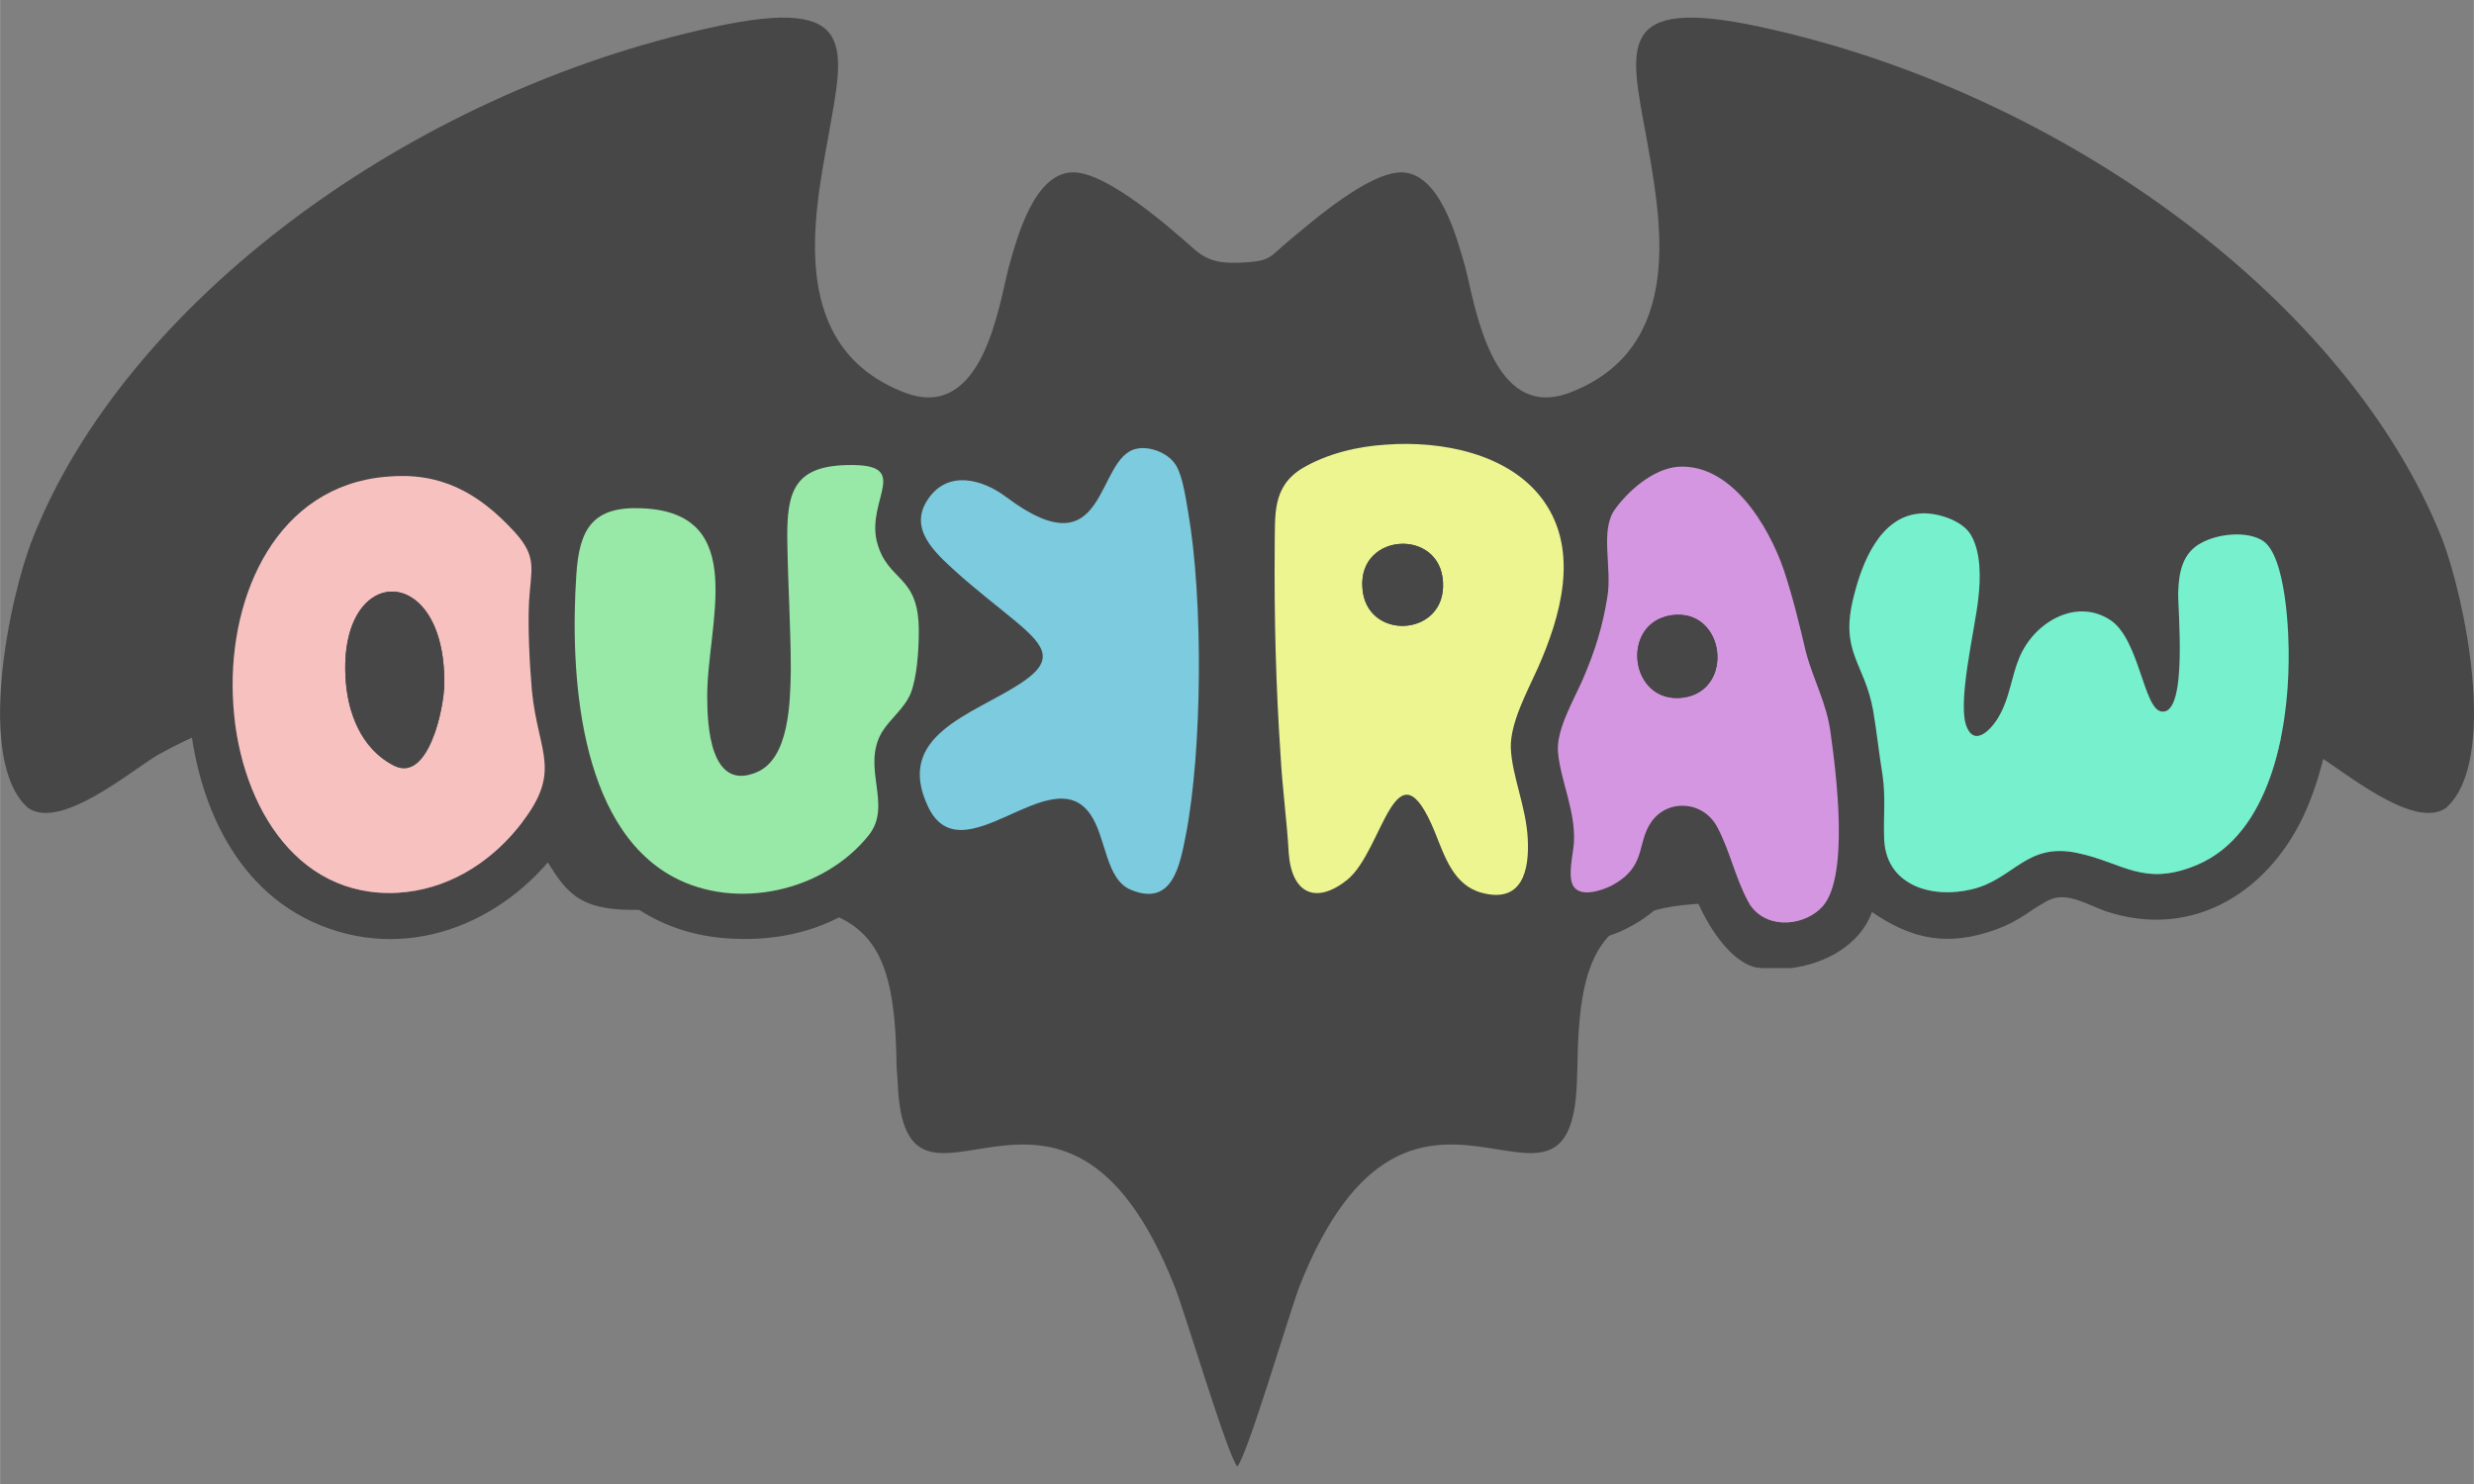 <?xml version="1.0" encoding="UTF-8"?>
<!DOCTYPE svg PUBLIC "-//W3C//DTD SVG 1.1//EN" "http://www.w3.org/Graphics/SVG/1.1/DTD/svg11.dtd">
<!-- Creator: CorelDRAW X8 -->
<svg xmlns="http://www.w3.org/2000/svg" xml:space="preserve" width="42.333mm" height="25.4mm" version="1.1" style="shape-rendering:geometricPrecision; text-rendering:geometricPrecision; image-rendering:optimizeQuality; fill-rule:evenodd; clip-rule:evenodd"
viewBox="0 0 4233 2540"
 xmlns:xlink="http://www.w3.org/1999/xlink">
 <rect x="0" y="0" width="4233" height="2540" fill="#808080" stroke="none"/>
 <defs>
  <style type="text/css">
   <![CDATA[
    .fil0 {fill:#474747}
    .fil1 {fill:#76F0CD}
    .fil5 {fill:#7CCBDE}
    .fil3 {fill:#98E9A7}
    .fil6 {fill:#D496E0}
    .fil2 {fill:#ECF590}
    .fil4 {fill:#F7C1C0}
   ]]>
  </style>
 </defs>
 <g id="Ebene_x0020_1">
  <g id="_2717267914624">
   <path class="fil0" d="M2009 2200c-191,-480 -461,-39 -473,-346l-2 -29c-3,-237 -55,-303 -374,-272 -204,20 -185,-28 -273,-158 -94,-134 -227,-204 -430,-171 -74,12 -127,35 -187,68 -47,28 -166,129 -222,91 -91,-80 -32,-362 8,-462 159,-402 642,-762 1166,-875 249,-54 222,35 195,189 -25,137 -70,360 131,437 134,51 161,-150 178,-215 14,-50 44,-164 112,-162 59,2 164,95 207,133 27,23 53,23 88,21 42,-3 40,-10 70,-35 42,-35 138,-119 195,-119 66,1 95,113 109,162 17,65 45,266 179,215 201,-77 155,-300 131,-437 -28,-154 -55,-243 195,-189 523,113 1006,473 1166,875 39,100 98,382 7,462 -55,38 -174,-63 -221,-91 -61,-33 -114,-56 -188,-68 -203,-33 -335,37 -429,171 -89,130 -69,178 -274,158 -319,-31 -371,35 -374,272l-1 29c-12,307 -283,-134 -474,346 -16,41 -90,292 -107,310 -16,-16 -92,-272 -108,-310z"/>
   <path class="fil0" d="M1646 1139l3 -47 33 26 -36 21zm749 -458l18 0c98,2 202,31 270,104 4,4 22,33 25,31 69,-74 140,-127 247,-79 57,26 106,77 136,132 4,6 27,62 30,61 67,-190 347,-177 345,66 20,-13 67,-27 91,-27 66,-1 68,16 93,23 9,-78 45,-131 125,-149 34,-7 89,-6 123,2 40,10 53,35 65,72 19,59 30,127 32,197l0 32c-2,84 -18,168 -48,238 -59,138 -191,226 -343,176 -32,-11 -69,-36 -101,-18 -35,19 -45,33 -88,49 -81,29 -142,18 -212,-30 -20,56 -80,89 -139,96l-48 0c-3,0 -7,-1 -11,-1 -46,-10 -86,-76 -103,-119 -2,-5 -19,-55 -21,-53 -13,44 -48,78 -88,100 -55,31 -92,28 -146,1 -6,-3 -51,21 -65,24 -27,4 -55,1 -80,-10 -39,-15 -84,-51 -96,-92 -32,31 -31,51 -79,77 -39,22 -84,26 -127,14 -92,-24 -72,-217 -82,-227 -18,89 -14,209 -124,231 -50,9 -97,2 -133,-36 -36,-37 -36,-77 -57,-119 -43,15 -68,37 -118,47 -45,9 -97,3 -132,-26 -76,102 -184,147 -310,138 -105,-7 -191,-60 -247,-146 -2,-3 -21,-35 -21,-35l-1 0c-87,139 -252,221 -413,164 -158,-56 -227,-217 -239,-373 -2,-14 -2,-29 -2,-43l0 -15c1,-145 54,-289 182,-370 248,-155 435,71 437,71 5,0 46,-76 170,-67 46,3 95,20 132,48 3,2 29,30 30,29 8,-68 13,-101 80,-128 55,-22 115,-34 172,-13 21,8 51,37 64,30 27,-15 57,-19 88,-14 63,11 87,51 136,71 40,-69 59,-138 162,-125 138,19 124,154 134,156l0 0c29,-126 171,-162 285,-165 1,0 2,0 2,0zm889 198c28,-3 73,11 88,36 18,30 17,76 13,109 -5,51 -38,183 -19,222 16,35 48,-6 57,-25 16,-30 19,-64 32,-95 25,-61 98,-104 157,-64 49,34 56,153 87,156 45,5 27,-177 28,-204 1,-34 7,-68 40,-85 27,-15 76,-21 104,-4 41,25 46,162 45,207 -1,119 -32,295 -156,348 -92,39 -128,-4 -205,-20 -88,-19 -109,45 -181,62 -65,16 -145,-4 -150,-83 -2,-40 3,-71 -3,-113 -6,-36 -10,-75 -16,-110 -15,-83 -58,-99 -33,-196 14,-56 44,-135 112,-141zm-912 -118c94,-7 211,15 269,96 62,87 29,199 -10,287 -18,40 -47,93 -46,136 2,48 26,100 29,155 3,54 -9,112 -79,93 -48,-13 -63,-62 -80,-104 -67,-163 -88,32 -150,82 -54,43 -95,23 -100,-46 -3,-55 -11,-111 -14,-168 -8,-118 -11,-237 -10,-355 1,-56 -5,-104 48,-136 43,-25 94,-37 143,-40zm-1712 55c93,-9 158,27 219,93 42,45 29,66 26,122 -2,47 1,104 5,151 11,111 55,138 -25,236 -51,62 -122,105 -204,110 -357,20 -390,-680 -21,-712zm2210 -17c92,-7 156,101 182,176 15,45 27,94 38,141 13,49 35,86 42,137 9,65 35,257 -18,303 -34,31 -97,34 -123,-13 -22,-41 -31,-86 -52,-126 -24,-47 -85,-50 -113,-11 -27,38 -7,77 -69,110 -16,8 -51,20 -64,2 -12,-16 -1,-57 0,-76 3,-53 -22,-104 -27,-152 -5,-39 27,-92 43,-129 20,-47 33,-88 41,-138 9,-51 -13,-114 13,-151 23,-32 65,-69 107,-73zm-925 -31c23,-5 56,8 68,30 11,19 16,56 20,79 26,150 24,408 -4,552 -10,50 -22,124 -94,94 -44,-18 -42,-91 -70,-130 -67,-95 -219,109 -277,-12 -58,-122 74,-157 156,-210 61,-39 46,-63 -2,-104 -36,-30 -74,-59 -107,-89 -35,-32 -82,-73 -47,-124 34,-50 93,-34 134,-3 175,131 151,-69 223,-83zm-496 28c113,-3 34,57 51,130 18,72 73,55 72,156 0,30 -3,78 -14,105 -11,26 -34,42 -49,66 -36,61 19,125 -23,177 -77,96 -226,129 -334,71 -163,-88 -177,-352 -166,-517 5,-79 28,-118 113,-114 185,8 110,200 111,323 0,48 5,162 84,129 57,-23 58,-122 59,-174 0,-74 -5,-150 -6,-224 -1,-81 11,-126 102,-128z"/>
   <path class="fil1" d="M3284 879c-68,6 -98,85 -112,141 -25,97 18,113 33,196 6,35 10,74 16,110 6,42 1,73 3,113 5,79 85,99 150,83 72,-17 93,-81 181,-62 77,16 113,59 205,20 124,-53 155,-229 156,-348 1,-45 -4,-182 -45,-207 -28,-17 -77,-11 -104,4 -33,17 -39,51 -40,85 -1,27 17,209 -28,204 -31,-3 -38,-122 -87,-156 -59,-40 -132,3 -157,64 -13,31 -16,65 -32,95 -9,19 -41,60 -57,25 -19,-39 14,-171 19,-222 4,-33 5,-79 -13,-109 -15,-25 -60,-39 -88,-36z"/>
   <path class="fil2" d="M2331 1005c-6,-94 134,-101 138,-8 5,94 -133,101 -138,8zm41 -244c-49,3 -100,15 -143,40 -53,32 -47,80 -48,136 -1,118 2,237 10,355 3,57 11,113 14,168 5,69 46,89 100,46 62,-50 83,-245 150,-82 17,42 32,91 80,104 70,19 82,-39 79,-93 -3,-55 -27,-107 -29,-155 -1,-43 28,-96 46,-136 39,-88 72,-200 10,-287 -58,-81 -175,-103 -269,-96z"/>
   <path class="fil3" d="M1449 796c-91,2 -103,47 -102,128 1,74 6,150 6,224 -1,52 -2,151 -59,174 -79,33 -84,-81 -84,-129 -1,-123 74,-315 -111,-323 -85,-4 -108,35 -113,114 -11,165 3,429 166,517 108,58 257,25 334,-71 42,-52 -13,-116 23,-177 15,-24 38,-40 49,-66 11,-27 14,-75 14,-105 1,-101 -54,-84 -72,-156 -17,-73 62,-133 -51,-130z"/>
   <path class="fil4" d="M591 1158c-10,-196 172,-196 169,13 0,38 -26,168 -85,140 -58,-29 -81,-92 -84,-153zm69 -342c-369,32 -336,732 21,712 82,-5 153,-48 204,-110 80,-98 36,-125 25,-236 -4,-47 -7,-104 -5,-151 3,-56 16,-77 -26,-122 -61,-66 -126,-102 -219,-93z"/>
   <path class="fil5" d="M1945 768c-72,14 -48,214 -223,83 -41,-31 -100,-47 -134,3 -35,51 12,92 47,124 33,30 71,59 107,89 48,41 63,65 2,104 -82,53 -214,88 -156,210 58,121 210,-83 277,12 28,39 26,112 70,130 72,30 84,-44 94,-94 28,-144 30,-402 4,-552 -4,-23 -9,-60 -20,-79 -12,-22 -45,-35 -68,-30z"/>
   <path class="fil6" d="M2860 1053c92,-13 109,129 20,141 -92,12 -109,-128 -20,-141zm10 -254c-42,4 -84,41 -107,73 -26,37 -4,100 -13,151 -8,50 -21,91 -41,138 -16,37 -48,90 -43,129 5,48 30,99 27,152 -1,19 -12,60 0,76 13,18 48,6 64,-2 62,-33 42,-72 69,-110 28,-39 89,-36 113,11 21,40 30,85 52,126 26,47 89,44 123,13 53,-46 27,-238 18,-303 -7,-51 -29,-88 -42,-137 -11,-47 -23,-96 -38,-141 -26,-75 -90,-183 -182,-176z"/>
   <path class="fil0" d="M669 1111l13 90 -3 0 0 0 -5 1 -5 -91zm-78 47c3,61 26,124 84,153 59,28 85,-102 85,-140 3,-209 -179,-209 -169,-13z"/>
   <path class="fil0" d="M2407 1004c-4,7 -18,3 -14,-5 3,-9 19,-4 14,5zm-76 1c5,93 143,86 138,-8 -4,-93 -144,-86 -138,8z"/>
   <path class="fil0" d="M2877 1127c-7,7 -19,1 -14,-7 4,-5 18,-4 14,7zm-17 -74c-89,13 -72,153 20,141 89,-12 72,-154 -20,-141z"/>
  </g>
 </g>
</svg>
